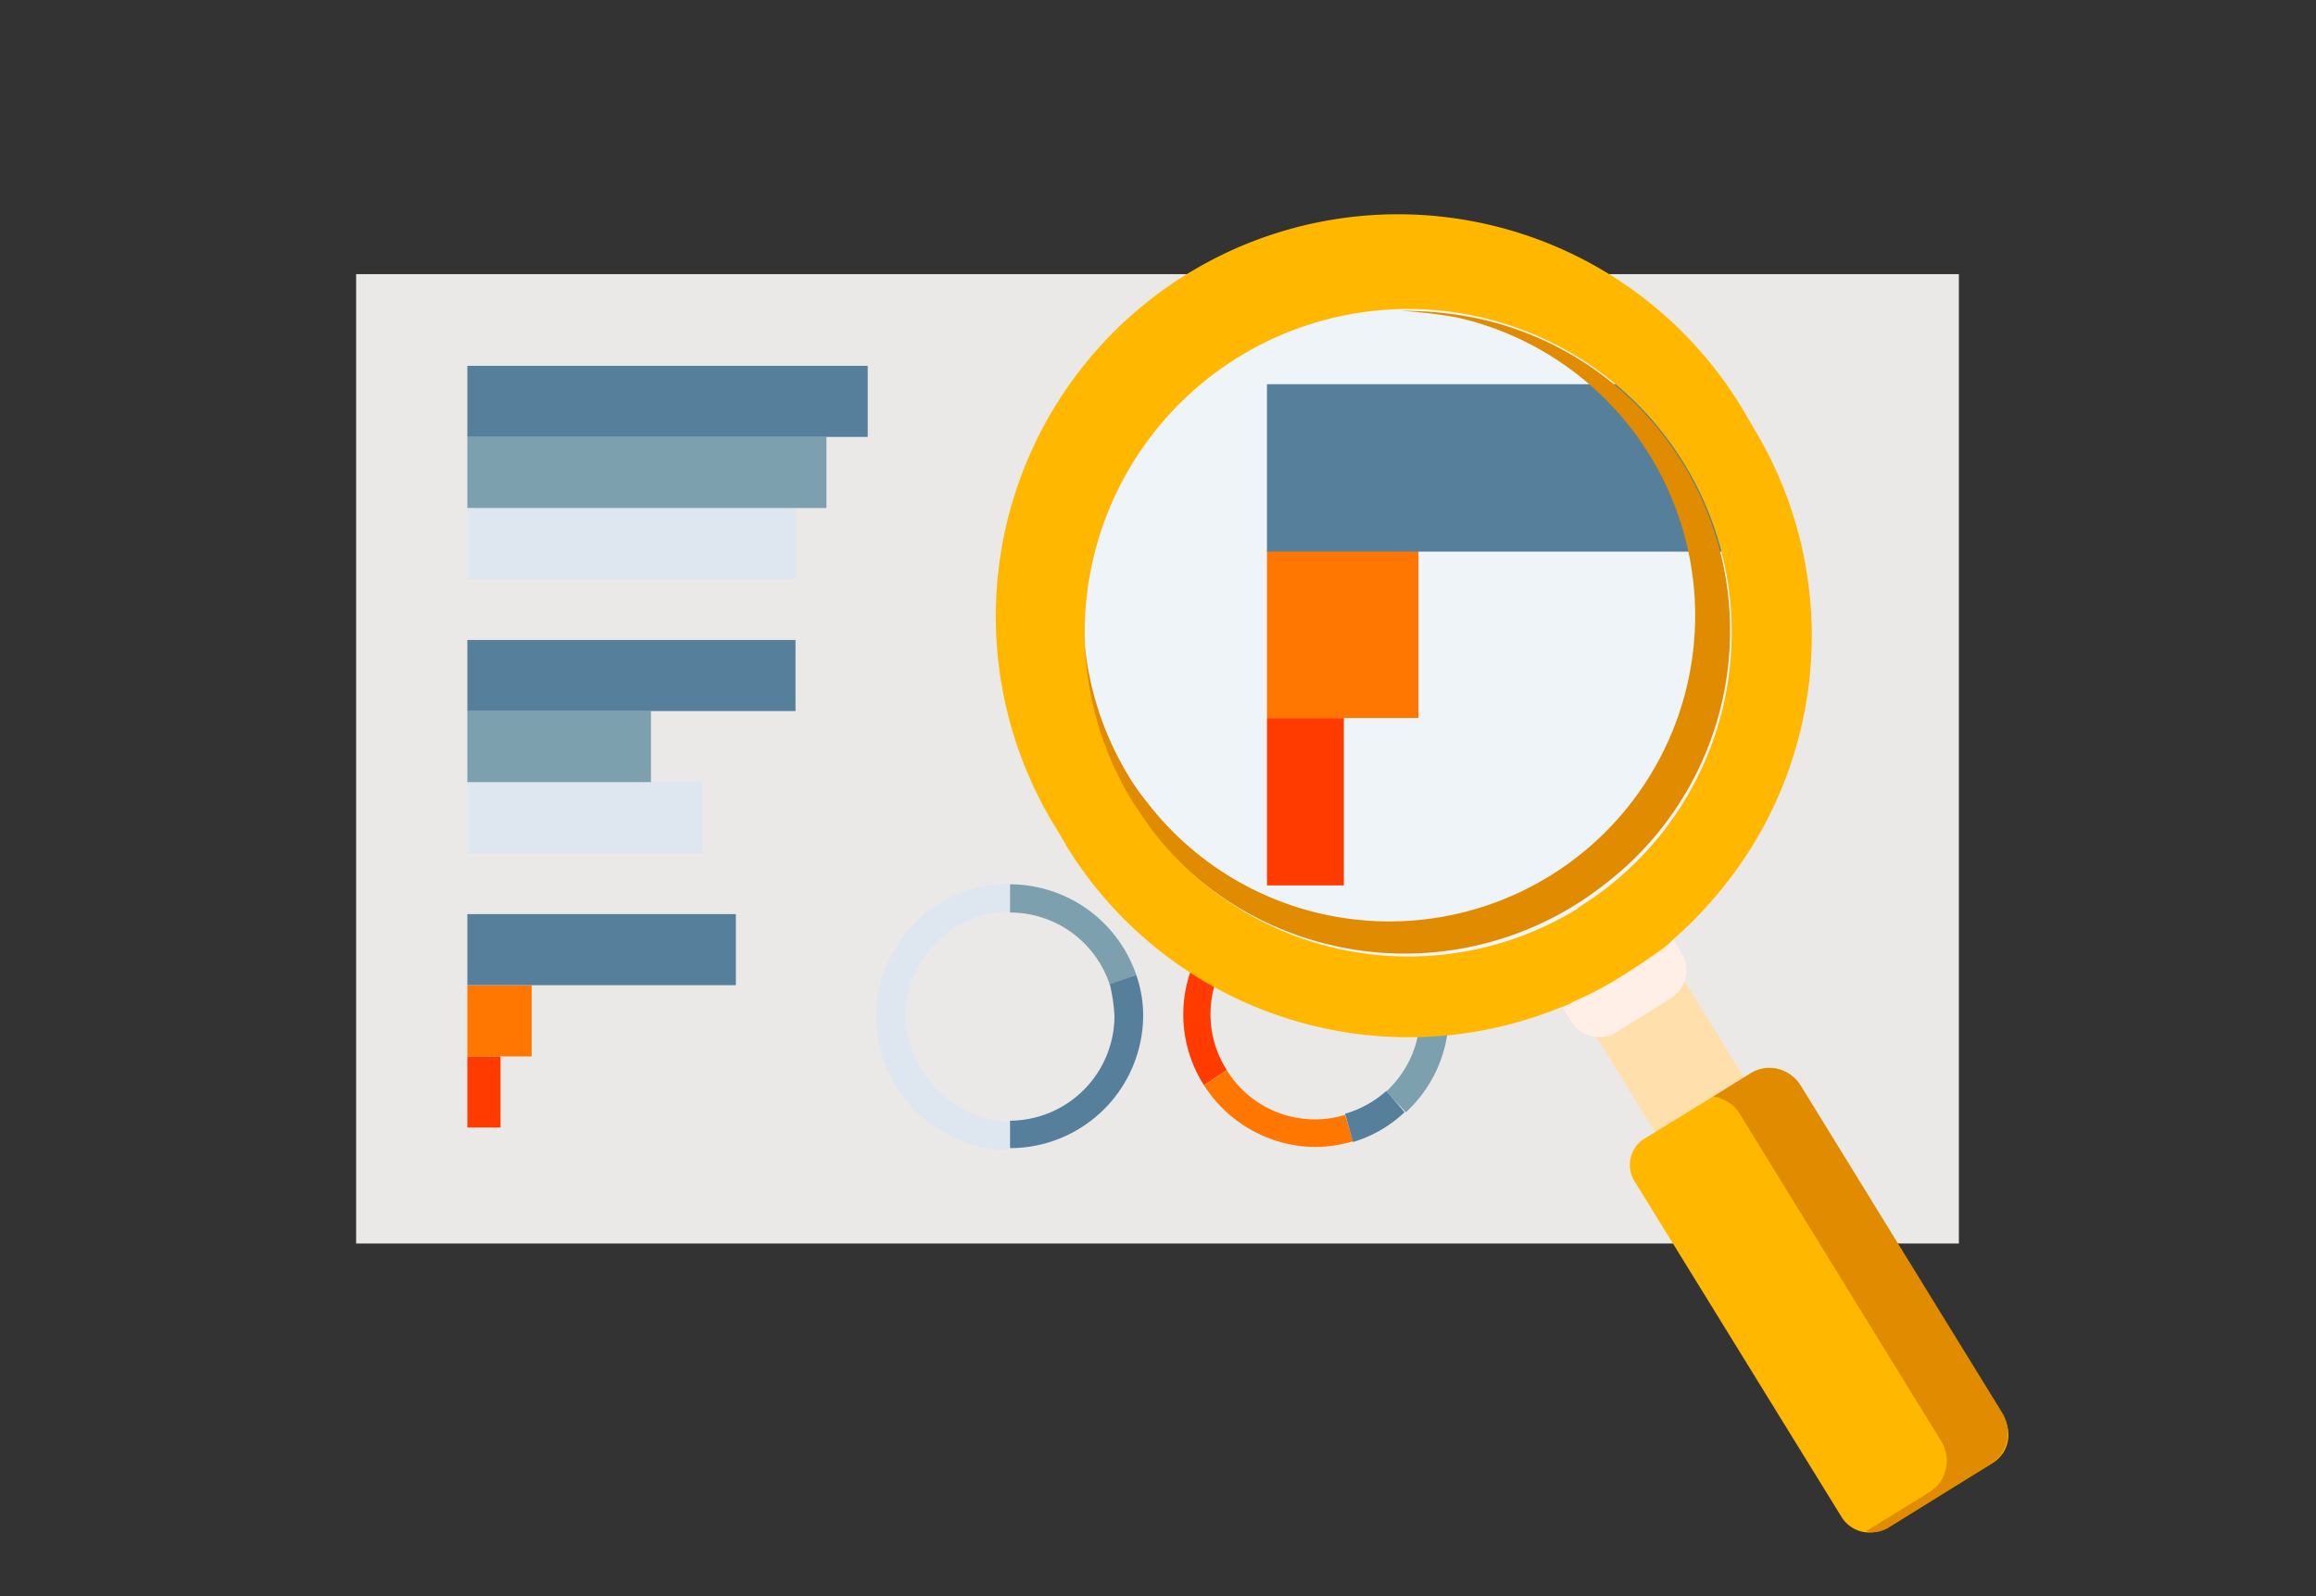 <svg id="レイヤー_1" data-name="レイヤー 1" xmlns="http://www.w3.org/2000/svg" xmlns:xlink="http://www.w3.org/1999/xlink" viewBox="0 0 163.88 112.95"><rect x="0" y="0" width="163.88" height="112.95" fill="#333333" stroke="none"/><defs><style>.cls-1{fill:none;}.cls-2{fill:#ebe8e8;isolation:isolate;opacity:1;}.cls-3{fill:#ff3b00;}.cls-4{fill:#f70;}.cls-5{fill:#567f9b;}.cls-6{fill:#dee7ef;}.cls-7{fill:#7da0ae;}.cls-8{fill:#76dff0;}.cls-9{fill:#31c6de;}.cls-10{clip-path:url(#clip-path);}.cls-11{fill:#eff4f8;}.cls-12{fill:#e08b00;}.cls-13{fill:#ffdfac;}.cls-14{fill:#ffefe7;}.cls-15{fill:#ffb700;}.cls-16{fill:#e1effa;}</style><clipPath id="clip-path"><path class="cls-1" d="M112.46,68.1a26.93,26.93,0,0,1-30.6-44.24,23.35,23.35,0,0,1,2.35-1.62,26.93,26.93,0,0,1,29.1,45.32l-.6.38c-.08.08-.16.16-.25.16Z"/></clipPath></defs><g id="img_answer_03_new" data-name="img answer 03 new"><g id="レイヤー_2" data-name="レイヤー 2"><g id="伝言"><rect id="長方形_627" data-name="長方形 627" class="cls-2" x="25.2" y="19.4" width="113.41" height="68.6"/><rect id="長方形_628" data-name="長方形 628" class="cls-3" x="33.07" y="74.76" width="2.35" height="5.03"/><rect id="長方形_629" data-name="長方形 629" class="cls-4" x="33.07" y="69.73" width="4.55" height="5.03"/><rect id="長方形_630" data-name="長方形 630" class="cls-5" x="33.07" y="64.69" width="19" height="5.03"/><rect id="長方形_631" data-name="長方形 631" class="cls-6" x="33.07" y="55.36" width="16.64" height="5.03"/><rect id="長方形_632" data-name="長方形 632" class="cls-7" x="33.07" y="50.32" width="12.99" height="5.03"/><rect id="長方形_633" data-name="長方形 633" class="cls-5" x="33.07" y="45.29" width="23.22" height="5.03"/><rect id="長方形_634" data-name="長方形 634" class="cls-6" x="33.07" y="35.96" width="23.22" height="5.03"/><rect id="長方形_635" data-name="長方形 635" class="cls-7" x="33.07" y="30.92" width="25.41" height="5.03"/><rect id="長方形_636" data-name="長方形 636" class="cls-5" x="33.07" y="25.89" width="28.33" height="5.03"/><path id="パス_13138" data-name="パス 13138" class="cls-8" d="M87.14,67.45a7.38,7.38,0,0,1,6-3.08v-2a9.5,9.5,0,0,0-7.63,3.9Z"/><path id="パス_13139" data-name="パス 13139" class="cls-3" d="M85.51,66.32a9.29,9.29,0,0,0-.32,10.47l1.62-1.06a7.35,7.35,0,0,1,.25-8.28Z"/><path id="パス_13140" data-name="パス 13140" class="cls-4" d="M93.06,81.17a10.11,10.11,0,0,0,2.68-.4l-.57-1.87a7.32,7.32,0,0,1-8.36-3.16l-1.62,1.05A9.43,9.43,0,0,0,93.06,81.17Z"/><path id="パス_13141" data-name="パス 13141" class="cls-5" d="M98.1,77.2a7.48,7.48,0,0,1-2.93,1.62l.57,2a9.17,9.17,0,0,0,3.65-2.11Z"/><path id="パス_13142" data-name="パス 13142" class="cls-9" d="M93.06,64.37a7.35,7.35,0,0,1,5.2,2.19l1.38-1.38A9.35,9.35,0,0,0,93,62.42v2Z"/><path id="パス_13143" data-name="パス 13143" class="cls-7" d="M99.72,65.1h0l-1.46,1.38A7.42,7.42,0,0,1,98.34,77l-.24.25,1.38,1.46A9.37,9.37,0,0,0,100,65.42.62.62,0,0,1,99.72,65.1Z"/><path id="パス_13144" data-name="パス 13144" class="cls-6" d="M64.08,71.92a7.37,7.37,0,0,1,7.34-7.39h0v-2a9.42,9.42,0,0,0,0,18.84v-2A7.62,7.62,0,0,1,64.08,71.92Z"/><path id="パス_13145" data-name="パス 13145" class="cls-7" d="M71.47,62.58v2a7.42,7.42,0,0,1,7.06,5.12L80.4,69A9.46,9.46,0,0,0,71.47,62.58Z"/><path id="パス_13146" data-name="パス 13146" class="cls-5" d="M78.86,71.92a7.43,7.43,0,0,1-7.39,7.39h0v1.94a9.42,9.42,0,0,0,9.42-9.41h0A8.57,8.57,0,0,0,80.4,69l-1.87.65A12.3,12.3,0,0,1,78.86,71.92Z"/><g id="グループ_658" data-name="グループ 658"><g class="cls-10"><g id="グループ_657" data-name="グループ 657"><rect id="長方形_637" data-name="長方形 637" class="cls-11" x="65.06" y="14.77" width="63.56" height="56.99"/><rect id="長方形_638" data-name="長方形 638" class="cls-3" x="89.65" y="50.81" width="5.44" height="11.85"/><rect id="長方形_639" data-name="長方形 639" class="cls-4" x="89.65" y="38.96" width="10.72" height="11.85"/><rect id="長方形_640" data-name="長方形 640" class="cls-5" x="89.65" y="27.19" width="44.65" height="11.85"/><rect id="長方形_641" data-name="長方形 641" class="cls-8" x="89.65" y="5.11" width="88.81" height="11.85"/><rect id="長方形_642" data-name="長方形 642" class="cls-9" x="89.65" y="-6.66" width="70.55" height="11.85"/></g></g></g><path id="パス_13148" data-name="パス 13148" class="cls-12" d="M119.12,32.87a22.61,22.61,0,0,0-14.45-10.31A25.55,25.55,0,0,0,99.15,22a32.6,32.6,0,0,1,4.06.49,21.64,21.64,0,1,1-22,34.34A16,16,0,0,1,79.91,55a22.09,22.09,0,0,1-3.25-10.8,22.94,22.94,0,0,0,3.41,12.58c.41.65.9,1.3,1.38,2a22.86,22.86,0,0,0,32.07,3.82A22.6,22.6,0,0,0,119.12,32.87Z"/><rect id="長方形_647" data-name="長方形 647" class="cls-13" x="113.67" y="65.98" width="7.39" height="15.02" transform="translate(-21.11 72.56) rotate(-31.67)"/><path id="パス_13149" data-name="パス 13149" class="cls-14" d="M110.76,67.21l3.9-2.43a2.34,2.34,0,0,1,3.17.73L119,67.45a2.34,2.34,0,0,1-.73,3.17l-3.9,2.44a2.33,2.33,0,0,1-3.16-.74L110,70.38a2.2,2.2,0,0,1,.56-3.06Z"/><path id="パス_13150" data-name="パス 13150" class="cls-15" d="M116.44,80.53,124,75.9a2.34,2.34,0,0,1,3.17.73l14.61,23.7a2.34,2.34,0,0,1-.73,3.17l-7.55,4.62a2.34,2.34,0,0,1-3.17-.73l-14.61-23.7a2.2,2.2,0,0,1,.56-3.06Z"/><path id="パス_13151" data-name="パス 13151" class="cls-12" d="M140.8,103.66l-7.07,4.39a2.13,2.13,0,0,1-1.7.32l4.47-2.76a2.62,2.62,0,0,0,.89-3.57h0L123.1,78.82a2.65,2.65,0,0,0-1.87-1.22l2.6-1.62a2.59,2.59,0,0,1,3.57.81L141.69,100a2.66,2.66,0,0,1-.89,3.65Z"/><path id="パス_13152" data-name="パス 13152" class="cls-16" d="M117.5,64.13h1.22a2.57,2.57,0,0,0,2.6-2.53V58.85a30.1,30.1,0,0,1-2.11,3.25A13.82,13.82,0,0,1,117.5,64.13Z"/><path id="パス_13153" data-name="パス 13153" class="cls-15" d="M123.91,30a28.46,28.46,0,1,0-49,28.9c.16.32.4.65.57,1a28.43,28.43,0,0,0,35,11.37,4.08,4.08,0,0,0,.9-.41,23.24,23.24,0,0,0,3.24-1.7c1.06-.65,2-1.3,3-2a5.07,5.07,0,0,0,.74-.65,29.19,29.19,0,0,0,6.17-7.55A28.37,28.37,0,0,0,123.91,30ZM111.65,64.29a22.86,22.86,0,0,1-30.11-5.52c-.49-.65-.9-1.3-1.38-2a22.89,22.89,0,1,1,31.5,7.47Z"/><rect id="長方形_648" data-name="長方形 648" class="cls-1" x="8.94" y="10.47" width="146" height="100"/></g></g></g></svg>